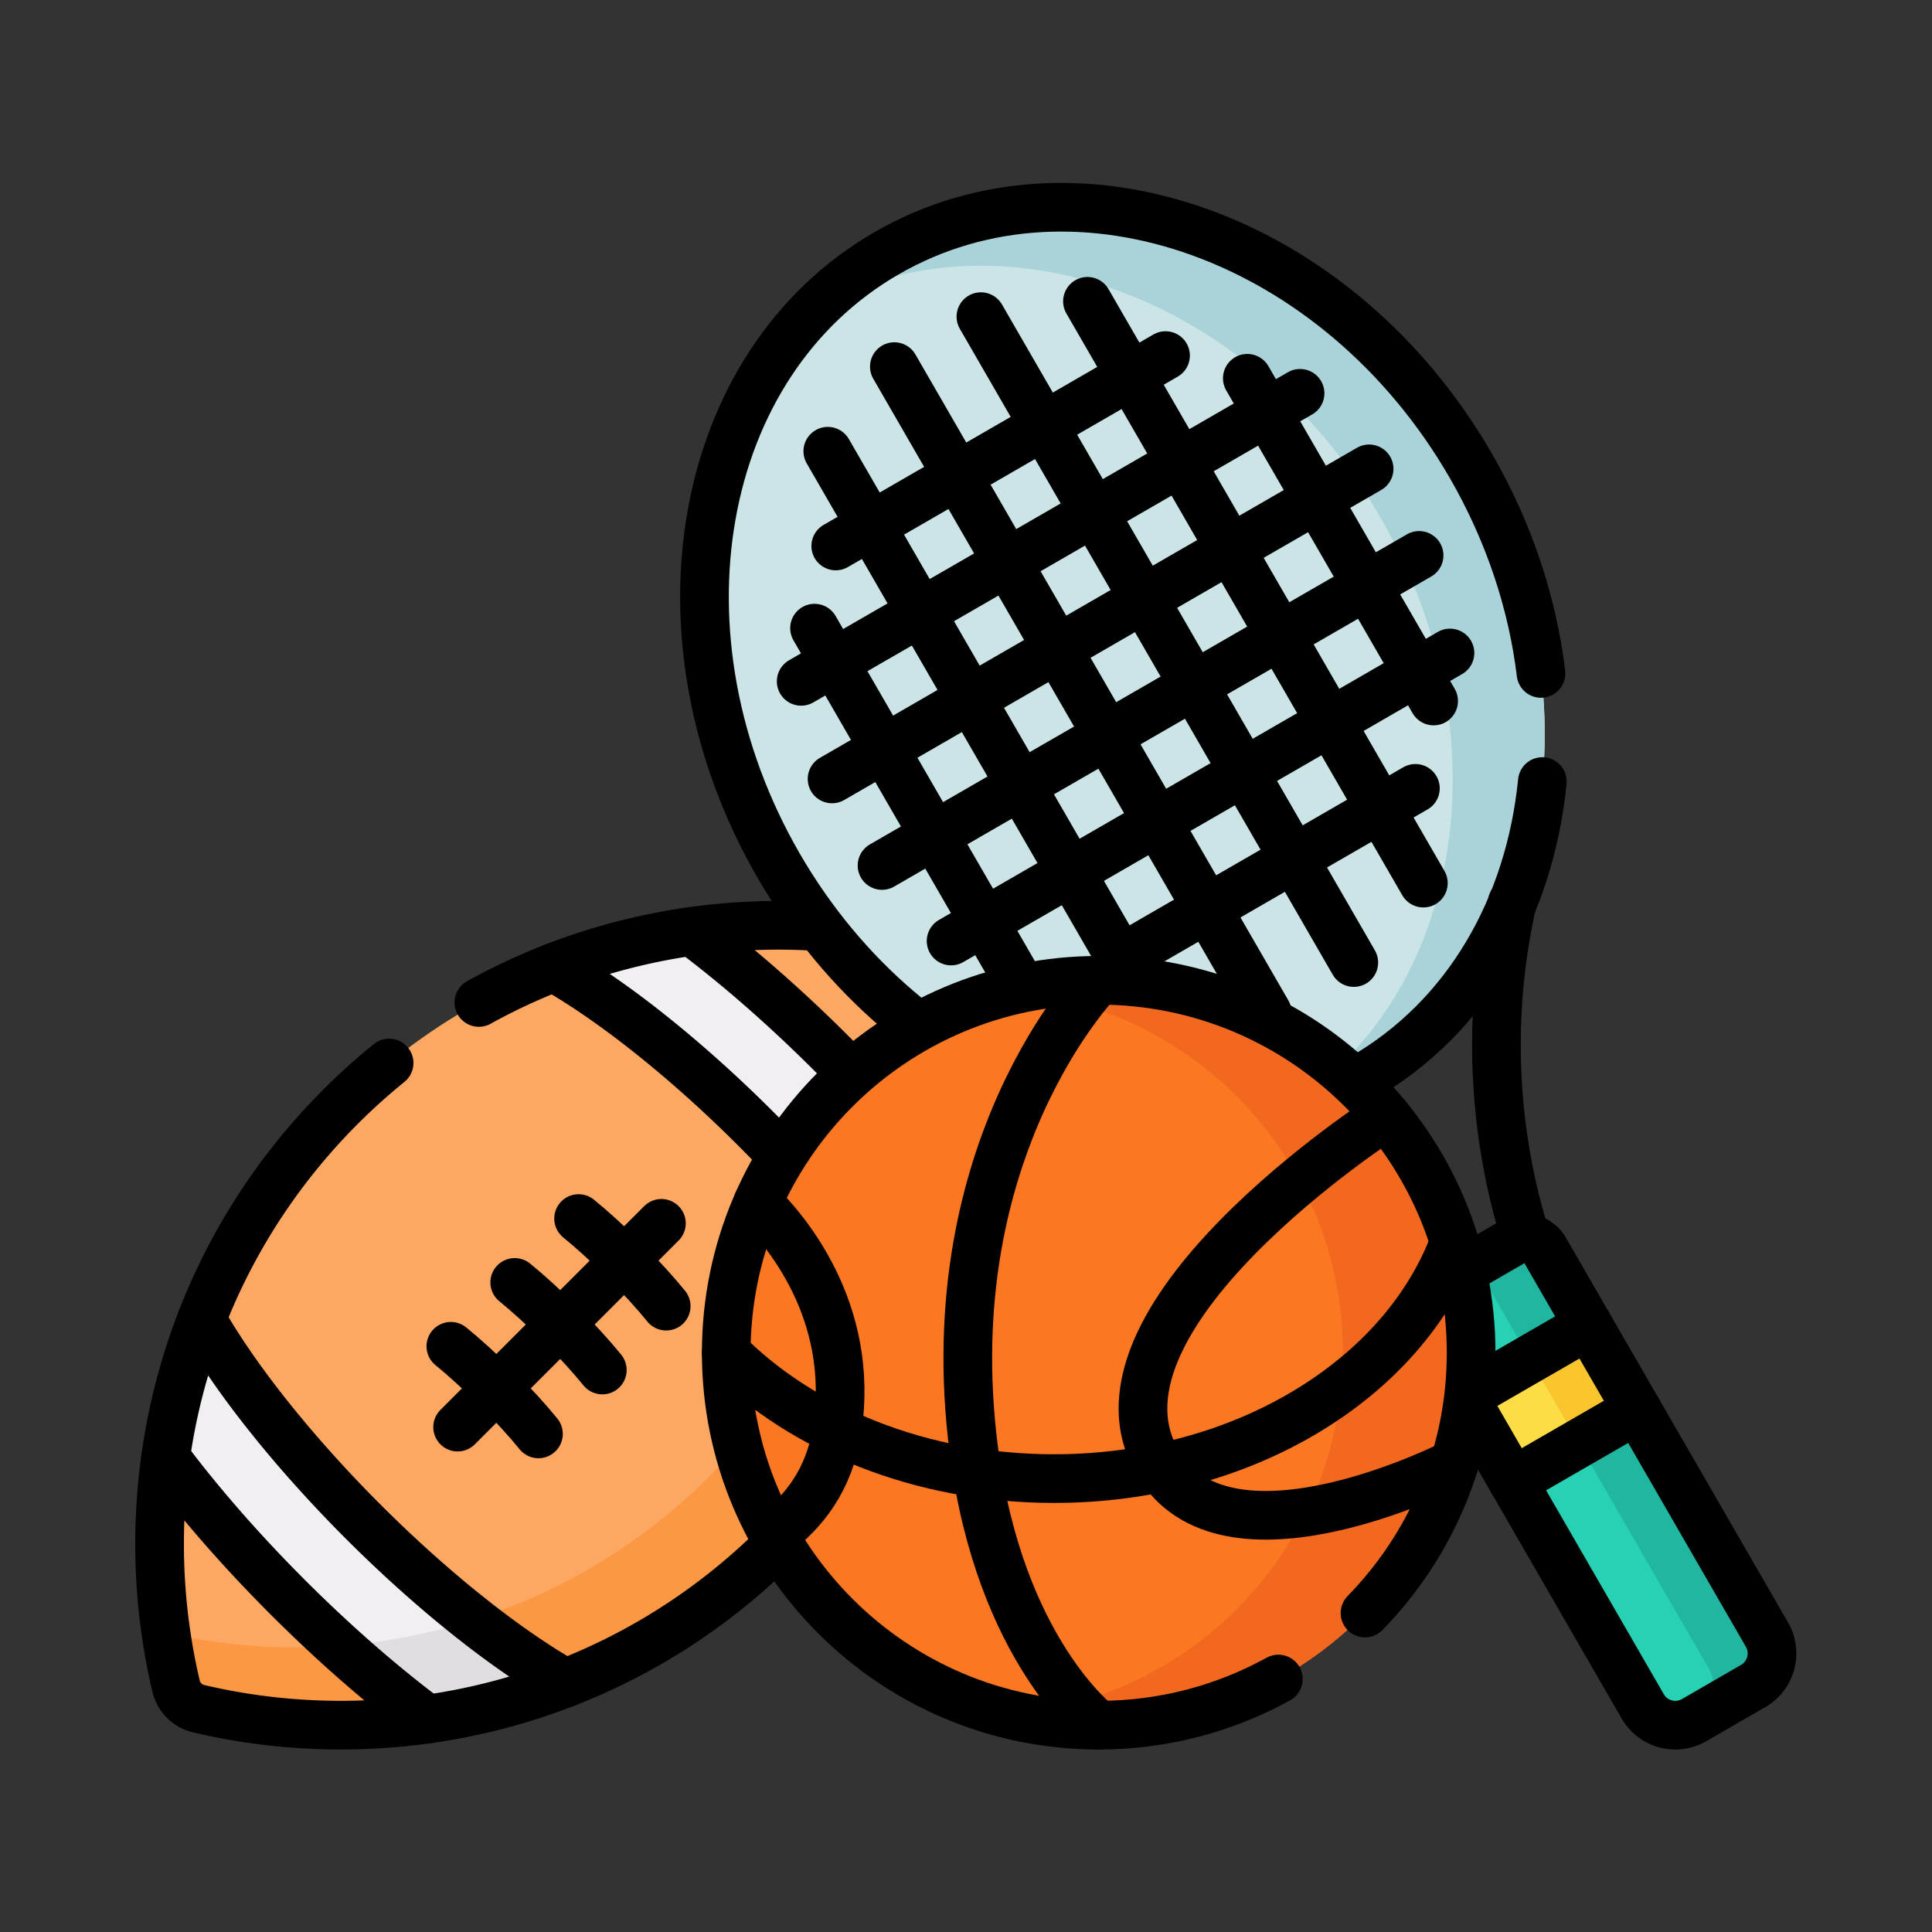 <svg xmlns="http://www.w3.org/2000/svg" version="1.1" xmlns:xlink="http://www.w3.org/1999/xlink" width="512" height="512" x="0" y="0" viewBox="0 0 682.667 682.667" style="enable-background:new 0 0 512 512" xml:space="preserve" class=""><rect x="0" y="0" width="682.667" height="682.667" fill="#333333" stroke="none"/><g transform="matrix(0.86,0,0,0.86,47.787,47.787)"><defs><clipPath id="a" clipPathUnits="userSpaceOnUse"><path d="M0 512h512V0H0Z" fill="#000000" opacity="1" data-original="#000000"></path></clipPath></defs><g clip-path="url(#a)" transform="matrix(1.333 0 0 -1.333 0 682.667)"><path d="M0 0c-48.461-48.462-116.504-65.387-178.643-50.786a9.388 9.388 0 0 0-6.982 6.981c-14.601 62.14 2.325 130.183 50.786 178.644 48.452 48.452 116.494 65.377 178.633 50.776a9.387 9.387 0 0 0 6.982-6.981C65.377 116.494 48.452 48.452 0 0" style="fill-opacity:1;fill-rule:nonzero;stroke:none" transform="translate(198.196 77.925)" fill="#fca863" data-original="#fca863" class=""></path><path d="M0 0c-48.466-48.466-116.506-65.389-178.649-50.787a9.383 9.383 0 0 0-6.982 6.982 188.365 188.365 0 0 0-3.092 16.39C-130.277-40.66-66.518-24.51-21.005 21.004c45.5 45.5 61.651 109.259 48.406 167.705a188.365 188.365 0 0 0 16.39-3.092 9.383 9.383 0 0 0 6.981-6.981C65.374 116.492 48.452 48.452 0 0" style="fill-opacity:1;fill-rule:nonzero;stroke:none" transform="translate(198.2 77.925)" fill="#fc9744" data-original="#fc9744" class=""></path><path d="M0 0c-10.572 14.097-23.392 28.778-37.614 43-14.223 14.223-28.904 27.043-43 37.614a189.37 189.37 0 0 1-42.621-11.117 167.247 167.247 0 0 0 8.045-4.867c16.889-10.824 36.171-26.77 54.304-44.901 18.132-18.132 34.083-37.422 44.901-54.304a174.913 174.913 0 0 0 4.881-8.059A190.456 190.456 0 0 1 0 0" style="fill-opacity:1;fill-rule:nonzero;stroke:none" transform="translate(252.185 186.139)" fill="#f2eff2" data-original="#f2eff2" class=""></path><path d="M0 0c-6.696 8.931-14.296 18.1-22.594 27.235a179.596 179.596 0 0 0-7.972-41.484c5.505-6.994 10.419-13.837 14.581-20.326a174.913 174.913 0 0 0 4.881-8.059A190.456 190.456 0 0 1 0 0" style="fill-opacity:1;fill-rule:nonzero;stroke:none" transform="translate(252.185 186.139)" fill="#e1dde1" data-original="#e1dde1"></path><path d="M0 0c-16.882 10.818-36.171 26.77-54.304 44.901-18.132 18.133-34.076 37.415-44.901 54.304a167.246 167.246 0 0 0-4.867 8.046 189.8 189.8 0 0 1-11.117-42.621c10.571-14.097 23.391-28.777 37.613-43 14.223-14.223 28.904-27.042 43-37.614A190.448 190.448 0 0 1 8.059-4.881 175.804 175.804 0 0 0 0 0" style="fill-opacity:1;fill-rule:nonzero;stroke:none" transform="translate(124.547 39.911)" fill="#f2eff2" data-original="#f2eff2" class=""></path><path d="M0 0c-6.49 4.162-13.332 9.076-20.326 14.582a180.416 180.416 0 0 0-41.485-7.973c9.137-8.297 18.306-15.898 27.235-22.593A190.448 190.448 0 0 1 8.059-4.881 175.804 175.804 0 0 0 0 0" style="fill-opacity:1;fill-rule:nonzero;stroke:none" transform="translate(124.547 39.911)" fill="#e1dde1" data-original="#e1dde1"></path><path d="M0 0c-10.572 14.097-23.392 28.778-37.614 43-14.223 14.223-28.904 27.043-43 37.614m-42.621-11.117a167.247 167.247 0 0 0 8.045-4.867c16.889-10.824 36.171-26.77 54.304-44.901 18.132-18.132 34.083-37.422 44.901-54.304a174.913 174.913 0 0 0 4.881-8.059" style="stroke-width:15;stroke-linecap:round;stroke-linejoin:round;stroke-miterlimit:10;stroke-dasharray:none;stroke-opacity:1" transform="translate(252.185 186.139)" fill="none" stroke="#000000" stroke-width="15" stroke-linecap="round" stroke-linejoin="round" stroke-miterlimit="10" stroke-dasharray="none" stroke-opacity="" data-original="#000000" class=""></path><path d="M0 0c10.572-14.097 23.392-28.777 37.614-43 14.222-14.223 28.904-27.042 43-37.614m42.635 11.103a176.157 176.157 0 0 0-8.06 4.881C98.307-53.812 79.018-37.86 60.886-19.729 42.754-1.596 26.809 17.687 15.984 34.575a168.064 168.064 0 0 0-4.867 8.046" style="stroke-width:15;stroke-linecap:round;stroke-linejoin:round;stroke-miterlimit:10;stroke-dasharray:none;stroke-opacity:1" transform="translate(9.358 104.541)" fill="none" stroke="#000000" stroke-width="15" stroke-linecap="round" stroke-linejoin="round" stroke-miterlimit="10" stroke-dasharray="none" stroke-opacity="" data-original="#000000" class=""></path><path d="M0 0a192.945 192.945 0 0 1-14.889-13.403C-63.35-61.864-80.276-129.907-65.674-192.047a9.384 9.384 0 0 1 6.981-6.981c62.139-14.601 130.182 2.324 178.643 50.786 48.452 48.452 65.378 116.494 50.776 178.634a9.386 9.386 0 0 1-6.981 6.981C118.21 48.072 69.515 41.82 27.672 18.662" style="stroke-width:15;stroke-linecap:round;stroke-linejoin:round;stroke-miterlimit:10;stroke-dasharray:none;stroke-opacity:1" transform="translate(78.246 226.167)" fill="none" stroke="#000000" stroke-width="15" stroke-linecap="round" stroke-linejoin="round" stroke-miterlimit="10" stroke-dasharray="none" stroke-opacity="" data-original="#000000" class=""></path><path d="m0 0-62.815-62.815" style="stroke-width:15;stroke-linecap:round;stroke-linejoin:round;stroke-miterlimit:10;stroke-dasharray:none;stroke-opacity:1" transform="translate(162.18 176.747)" fill="none" stroke="#000000" stroke-width="15" stroke-linecap="round" stroke-linejoin="round" stroke-miterlimit="10" stroke-dasharray="none" stroke-opacity="" data-original="#000000" class=""></path><path d="M0 0c-3.247 4.008-7.732 8.953-12.891 14.112-5.159 5.159-10.105 9.644-14.112 12.891" style="stroke-width:15;stroke-linecap:round;stroke-linejoin:round;stroke-miterlimit:10;stroke-dasharray:none;stroke-opacity:1" transform="translate(163.655 151.219)" fill="none" stroke="#000000" stroke-width="15" stroke-linecap="round" stroke-linejoin="round" stroke-miterlimit="10" stroke-dasharray="none" stroke-opacity="" data-original="#000000" class=""></path><path d="M0 0c-3.247 4.008-7.731 8.953-12.891 14.112-5.159 5.159-10.105 9.645-14.112 12.892" style="stroke-width:15;stroke-linecap:round;stroke-linejoin:round;stroke-miterlimit:10;stroke-dasharray:none;stroke-opacity:1" transform="translate(143.968 131.532)" fill="none" stroke="#000000" stroke-width="15" stroke-linecap="round" stroke-linejoin="round" stroke-miterlimit="10" stroke-dasharray="none" stroke-opacity="" data-original="#000000" class=""></path><path d="M0 0c-3.247 4.007-7.732 8.952-12.891 14.111-5.159 5.16-10.105 9.645-14.112 12.892" style="stroke-width:15;stroke-linecap:round;stroke-linejoin:round;stroke-miterlimit:10;stroke-dasharray:none;stroke-opacity:1" transform="translate(124.282 111.847)" fill="none" stroke="#000000" stroke-width="15" stroke-linecap="round" stroke-linejoin="round" stroke-miterlimit="10" stroke-dasharray="none" stroke-opacity="" data-original="#000000" class=""></path><path d="M0 0c40.515-70.175 25.591-154.642-33.334-188.662-58.925-34.021-139.538-4.712-180.053 65.463-40.515 70.175-25.591 154.641 33.334 188.662C-121.128 99.483-40.515 70.175 0 0" style="fill-opacity:1;fill-rule:nonzero;stroke:none" transform="translate(411.642 410.295)" fill="#cbe5e7" data-original="#cbe5e7"></path><path d="M0 0c40.521-70.184 25.591-154.649-33.332-188.669a104.637 104.637 0 0 0-25.626-10.567C-2.612-165.553 11.399-83.945-27.8-16.051c-39.188 67.875-116.842 96.547-174.183 64.633a104.923 104.923 0 0 0 21.931 16.876C-121.129 99.478-40.514 70.174 0 0" style="fill-opacity:1;fill-rule:nonzero;stroke:none" transform="translate(411.64 410.299)" fill="#a9d3d8" data-original="#a9d3d8"></path><path d="M0 0c-2.609 21.487-9.727 43.389-21.656 64.051-40.515 70.174-121.128 99.483-180.053 65.463-58.926-34.021-73.85-118.488-33.334-188.662 40.515-70.175 121.127-99.484 180.053-65.463C-22.542-105.877-3.443-71.844.41-33.324" style="stroke-width:15;stroke-linecap:round;stroke-linejoin:round;stroke-miterlimit:10;stroke-dasharray:none;stroke-opacity:1" transform="translate(433.298 346.244)" fill="none" stroke="#000000" stroke-width="15" stroke-linecap="round" stroke-linejoin="round" stroke-miterlimit="10" stroke-dasharray="none" stroke-opacity="" data-original="#000000" class=""></path><path d="m0 0-18.221-10.521c-5.543-3.2-12.631-1.3-15.83 4.243l-68.535 118.705a6.954 6.954 0 0 0 2.545 9.499l26.25 15.155a6.953 6.953 0 0 0 9.498-2.545L4.242 15.83C7.442 10.287 5.543 3.2 0 0" style="fill-opacity:1;fill-rule:nonzero;stroke:none" transform="translate(498.704 34.14)" fill="#27d1b3" data-original="#27d1b3"></path><path d="m0 0 68.531-118.698a11.579 11.579 0 0 0-4.242-15.831l-17.975-10.378c5.54 3.199 7.446 10.281 4.242 15.831L-17.975-10.378a6.95 6.95 0 0 1-9.498 2.545L-9.499 2.545A6.945 6.945 0 0 0 0 0" style="fill-opacity:1;fill-rule:nonzero;stroke:none" transform="translate(434.41 168.672)" fill="#20b69f" data-original="#20b69f"></path><path d="m0 0 15.019-26.014-38.289-22.105-15.019 26.014Z" style="fill-opacity:1;fill-rule:nonzero;stroke:none" transform="translate(447.893 145.317)" fill="#fcdd45" data-original="#fcdd45"></path><path d="m0 0 15.019-26.014-17.975-10.378-15.019 26.014Z" style="fill-opacity:1;fill-rule:nonzero;stroke:none" transform="translate(447.893 145.317)" fill="#f8c52d" data-original="#f8c52d"></path><path d="m0 0-38.293-22.108" style="stroke-width:15;stroke-linecap:round;stroke-linejoin:round;stroke-miterlimit:10;stroke-dasharray:none;stroke-opacity:1" transform="translate(447.894 145.322)" fill="none" stroke="#000000" stroke-width="15" stroke-linecap="round" stroke-linejoin="round" stroke-miterlimit="10" stroke-dasharray="none" stroke-opacity="" data-original="#000000" class=""></path><path d="m0 0 38.293 22.109" style="stroke-width:15;stroke-linecap:round;stroke-linejoin:round;stroke-miterlimit:10;stroke-dasharray:none;stroke-opacity:1" transform="translate(424.62 97.2)" fill="none" stroke="#000000" stroke-width="15" stroke-linecap="round" stroke-linejoin="round" stroke-miterlimit="10" stroke-dasharray="none" stroke-opacity="" data-original="#000000" class=""></path><path d="m0 0-18.221-10.521c-5.543-3.2-12.631-1.3-15.83 4.243l-68.535 118.705a6.954 6.954 0 0 0 2.545 9.499l26.25 15.155a6.953 6.953 0 0 0 9.498-2.545L4.242 15.83C7.442 10.287 5.543 3.2 0 0Z" style="stroke-width:15;stroke-linecap:round;stroke-linejoin:round;stroke-miterlimit:10;stroke-dasharray:none;stroke-opacity:1" transform="translate(498.704 34.14)" fill="none" stroke="#000000" stroke-width="15" stroke-linecap="round" stroke-linejoin="round" stroke-miterlimit="10" stroke-dasharray="none" stroke-opacity="" data-original="#000000" class=""></path><path d="M0 0a200.323 200.323 0 0 0 87.47-55.361" style="stroke-width:15;stroke-linecap:round;stroke-linejoin:round;stroke-miterlimit:10;stroke-dasharray:none;stroke-opacity:1" transform="translate(308.532 208.67)" fill="none" stroke="#000000" stroke-width="15" stroke-linecap="round" stroke-linejoin="round" stroke-miterlimit="10" stroke-dasharray="none" stroke-opacity="" data-original="#000000" class=""></path><path d="M0 0a200.32 200.32 0 0 0-4.209 103.432" style="stroke-width:15;stroke-linecap:round;stroke-linejoin:round;stroke-miterlimit:10;stroke-dasharray:none;stroke-opacity:1" transform="translate(428.63 172.147)" fill="none" stroke="#000000" stroke-width="15" stroke-linecap="round" stroke-linejoin="round" stroke-miterlimit="10" stroke-dasharray="none" stroke-opacity="" data-original="#000000" class=""></path><path d="m0 0 61.554-106.614" style="stroke-width:15;stroke-linecap:round;stroke-linejoin:round;stroke-miterlimit:10;stroke-dasharray:none;stroke-opacity:1" transform="translate(209.375 360.2)" fill="none" stroke="#000000" stroke-width="15" stroke-linecap="round" stroke-linejoin="round" stroke-miterlimit="10" stroke-dasharray="none" stroke-opacity="" data-original="#000000" class=""></path><path d="m0 0 103.537-179.331" style="stroke-width:15;stroke-linecap:round;stroke-linejoin:round;stroke-miterlimit:10;stroke-dasharray:none;stroke-opacity:1" transform="translate(213.463 414.733)" fill="none" stroke="#000000" stroke-width="15" stroke-linecap="round" stroke-linejoin="round" stroke-miterlimit="10" stroke-dasharray="none" stroke-opacity="" data-original="#000000" class=""></path><path d="m0 0 114.944-199.089" style="stroke-width:15;stroke-linecap:round;stroke-linejoin:round;stroke-miterlimit:10;stroke-dasharray:none;stroke-opacity:1" transform="translate(233.977 440.815)" fill="none" stroke="#000000" stroke-width="15" stroke-linecap="round" stroke-linejoin="round" stroke-miterlimit="10" stroke-dasharray="none" stroke-opacity="" data-original="#000000" class=""></path><path d="m0 0 114.944-199.089" style="stroke-width:15;stroke-linecap:round;stroke-linejoin:round;stroke-miterlimit:10;stroke-dasharray:none;stroke-opacity:1" transform="translate(260.656 456.218)" fill="none" stroke="#000000" stroke-width="15" stroke-linecap="round" stroke-linejoin="round" stroke-miterlimit="10" stroke-dasharray="none" stroke-opacity="" data-original="#000000" class=""></path><path d="m0 0 103.537-179.33" style="stroke-width:15;stroke-linecap:round;stroke-linejoin:round;stroke-miterlimit:10;stroke-dasharray:none;stroke-opacity:1" transform="translate(293.5 460.942)" fill="none" stroke="#000000" stroke-width="15" stroke-linecap="round" stroke-linejoin="round" stroke-miterlimit="10" stroke-dasharray="none" stroke-opacity="" data-original="#000000" class=""></path><path d="m0 0 57.431-99.475" style="stroke-width:15;stroke-linecap:round;stroke-linejoin:round;stroke-miterlimit:10;stroke-dasharray:none;stroke-opacity:1" transform="translate(342.771 437.217)" fill="none" stroke="#000000" stroke-width="15" stroke-linecap="round" stroke-linejoin="round" stroke-miterlimit="10" stroke-dasharray="none" stroke-opacity="" data-original="#000000" class=""></path><path d="m0 0-101.652-58.688" style="stroke-width:15;stroke-linecap:round;stroke-linejoin:round;stroke-miterlimit:10;stroke-dasharray:none;stroke-opacity:1" transform="translate(317.568 444.215)" fill="none" stroke="#000000" stroke-width="15" stroke-linecap="round" stroke-linejoin="round" stroke-miterlimit="10" stroke-dasharray="none" stroke-opacity="" data-original="#000000" class=""></path><path d="m0 0-153.772-88.781" style="stroke-width:15;stroke-linecap:round;stroke-linejoin:round;stroke-miterlimit:10;stroke-dasharray:none;stroke-opacity:1" transform="translate(359.031 432.582)" fill="none" stroke="#000000" stroke-width="15" stroke-linecap="round" stroke-linejoin="round" stroke-miterlimit="10" stroke-dasharray="none" stroke-opacity="" data-original="#000000" class=""></path><path d="m0 0-165.544-95.577" style="stroke-width:15;stroke-linecap:round;stroke-linejoin:round;stroke-miterlimit:10;stroke-dasharray:none;stroke-opacity:1" transform="translate(380.32 409.3)" fill="none" stroke="#000000" stroke-width="15" stroke-linecap="round" stroke-linejoin="round" stroke-miterlimit="10" stroke-dasharray="none" stroke-opacity="" data-original="#000000" class=""></path><path d="m0 0-165.544-95.576" style="stroke-width:15;stroke-linecap:round;stroke-linejoin:round;stroke-miterlimit:10;stroke-dasharray:none;stroke-opacity:1" transform="translate(395.723 382.621)" fill="none" stroke="#000000" stroke-width="15" stroke-linecap="round" stroke-linejoin="round" stroke-miterlimit="10" stroke-dasharray="none" stroke-opacity="" data-original="#000000" class=""></path><path d="m0 0-153.772-88.78" style="stroke-width:15;stroke-linecap:round;stroke-linejoin:round;stroke-miterlimit:10;stroke-dasharray:none;stroke-opacity:1" transform="translate(405.24 352.544)" fill="none" stroke="#000000" stroke-width="15" stroke-linecap="round" stroke-linejoin="round" stroke-miterlimit="10" stroke-dasharray="none" stroke-opacity="" data-original="#000000" class=""></path><path d="m0 0-89.636-51.751" style="stroke-width:15;stroke-linecap:round;stroke-linejoin:round;stroke-miterlimit:10;stroke-dasharray:none;stroke-opacity:1" transform="translate(394.584 310.82)" fill="none" stroke="#000000" stroke-width="15" stroke-linecap="round" stroke-linejoin="round" stroke-miterlimit="10" stroke-dasharray="none" stroke-opacity="" data-original="#000000" class=""></path><path d="M0 0c0-63.4-51.396-114.797-114.797-114.797-63.401 0-114.797 51.397-114.797 114.797 0 63.401 51.396 114.797 114.797 114.797C-51.396 114.797 0 63.401 0 0" style="fill-opacity:1;fill-rule:nonzero;stroke:none" transform="translate(411.757 136.862)" fill="#fb7722" data-original="#fb7722"></path><path d="M0 0c0-63.407-51.402-114.798-114.797-114.798-9.523 0-18.77 1.163-27.609 3.346C-84.827-106.919-39.517-58.742-39.517 0s-45.31 106.906-102.889 111.439a115.022 115.022 0 0 0 27.609 3.346C-51.402 114.785 0 63.396 0 0" style="fill-opacity:1;fill-rule:nonzero;stroke:none" transform="translate(411.758 136.868)" fill="#f2681f" data-original="#f2681f" class=""></path><path d="M0 0c20.232 20.697 32.708 49.008 32.708 80.238 0 63.401-51.395 114.796-114.796 114.796s-114.797-51.395-114.797-114.796S-145.489-34.559-82.088-34.559c20.083 0 38.958 5.163 55.38 14.225" style="stroke-width:15;stroke-linecap:round;stroke-linejoin:round;stroke-miterlimit:10;stroke-dasharray:none;stroke-opacity:1" transform="translate(379.048 56.625)" fill="none" stroke="#000000" stroke-width="15" stroke-linecap="round" stroke-linejoin="round" stroke-miterlimit="10" stroke-dasharray="none" stroke-opacity="" data-original="#000000" class=""></path><path d="M0 0c23.543-23.571 60.043-38.704 101.015-38.704 58.445 0 107.782 30.789 123.42 72.935v.009" style="stroke-width:15;stroke-linecap:round;stroke-linejoin:round;stroke-miterlimit:10;stroke-dasharray:none;stroke-opacity:1" transform="translate(182.163 136.77)" fill="none" stroke="#000000" stroke-width="15" stroke-linecap="round" stroke-linejoin="round" stroke-miterlimit="10" stroke-dasharray="none" stroke-opacity="" data-original="#000000" class=""></path><path d="M0 0s-98.964-63.534-69.428-108.45c22.205-33.768 90.483 1.299 90.483 1.299" style="stroke-width:15;stroke-linecap:round;stroke-linejoin:round;stroke-miterlimit:10;stroke-dasharray:none;stroke-opacity:1" transform="translate(385.543 209.884)" fill="none" stroke="#000000" stroke-width="15" stroke-linecap="round" stroke-linejoin="round" stroke-miterlimit="10" stroke-dasharray="none" stroke-opacity="" data-original="#000000" class=""></path><path d="M0 0c7.823-7.594 30.329-33.047 24.453-70.218-2.388-15.113-10.239-25.232-19.586-32" style="stroke-width:15;stroke-linecap:round;stroke-linejoin:round;stroke-miterlimit:10;stroke-dasharray:none;stroke-opacity:1" transform="translate(191.85 183.086)" fill="none" stroke="#000000" stroke-width="15" stroke-linecap="round" stroke-linejoin="round" stroke-miterlimit="10" stroke-dasharray="none" stroke-opacity="" data-original="#000000" class=""></path><path d="M0 0s-50.537-51.577-38.486-144.771C-30.5-206.54 0-229.594 0-229.594" style="stroke-width:15;stroke-linecap:round;stroke-linejoin:round;stroke-miterlimit:10;stroke-dasharray:none;stroke-opacity:1" transform="translate(296.96 251.66)" fill="none" stroke="#000000" stroke-width="15" stroke-linecap="round" stroke-linejoin="round" stroke-miterlimit="10" stroke-dasharray="none" stroke-opacity="" data-original="#000000" class=""></path></g></g></svg>
